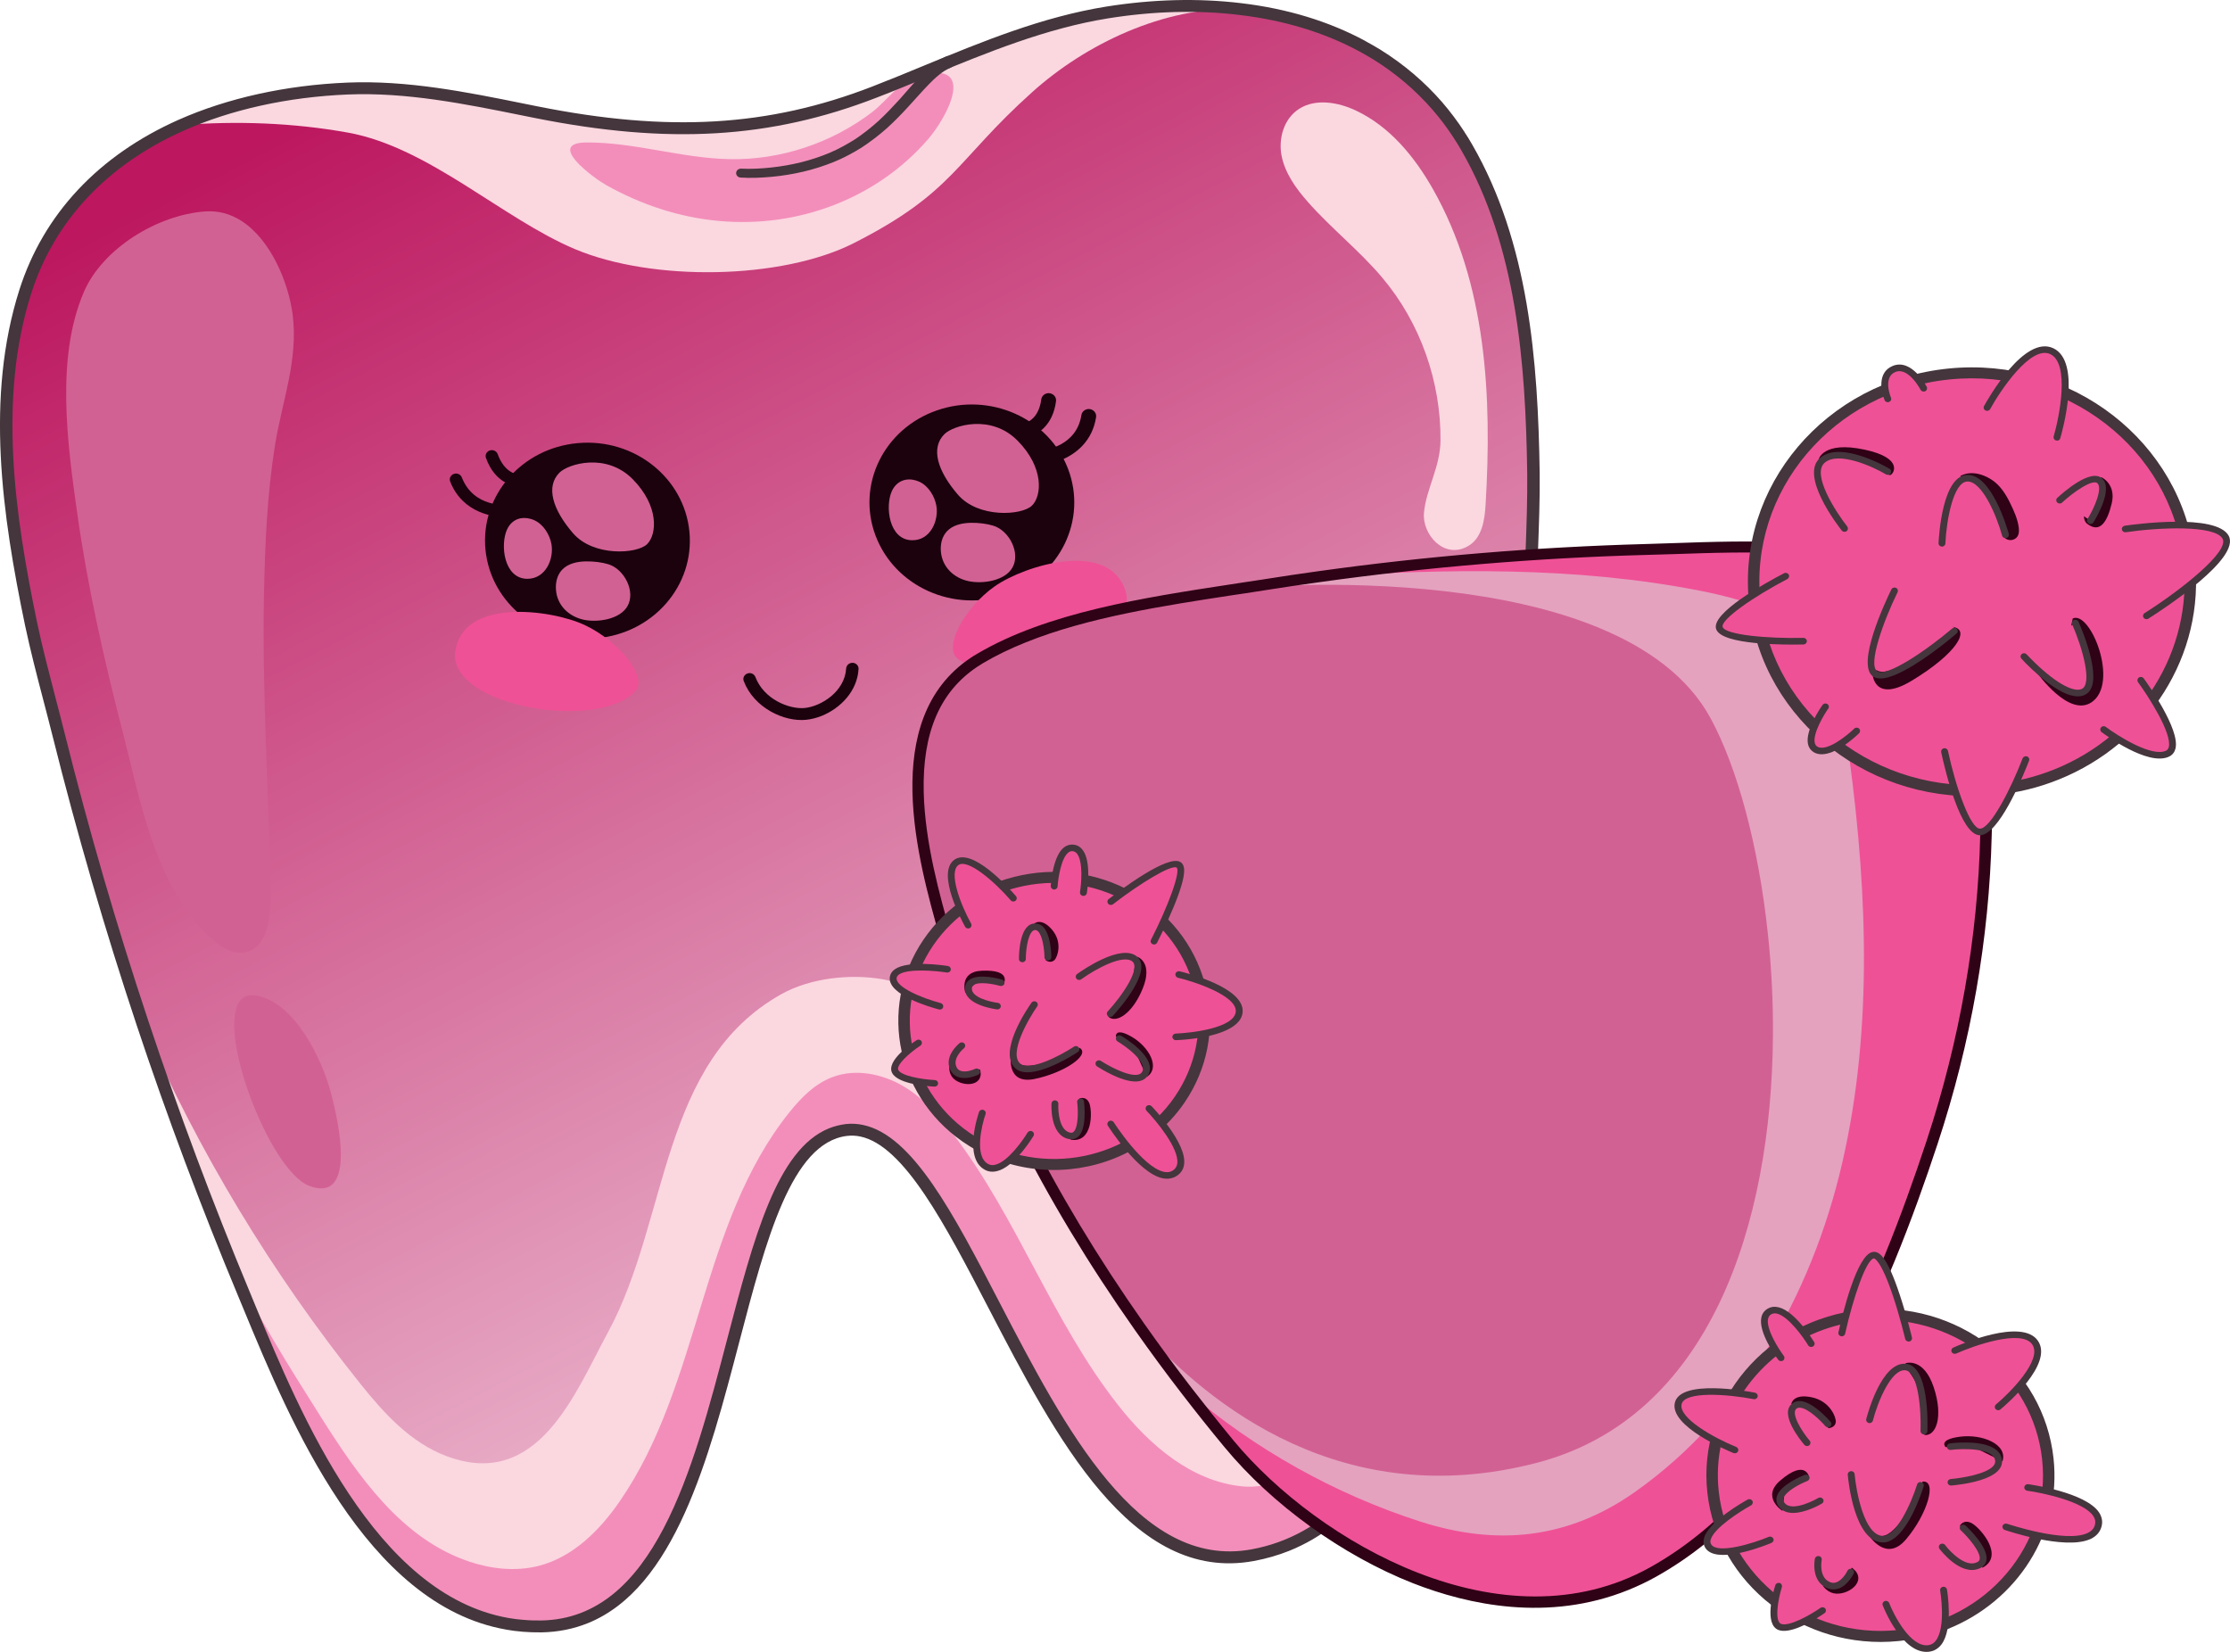 <svg width="27" height="20" viewBox="0 0 27 20" fill="none" xmlns="http://www.w3.org/2000/svg">
<path d="M18.566 5.734C18.571 6.193 18.544 6.655 18.532 7.115C18.509 8.027 18.458 8.939 18.381 9.848C18.316 10.621 18.232 11.391 18.129 12.16C18.038 12.834 17.933 13.506 17.813 14.177C17.544 15.677 17.131 18.469 15.166 18.829C12.766 19.27 11.823 13.977 10.431 13.69C10.37 13.677 10.309 13.675 10.246 13.682C8.607 13.881 9.105 19.645 6.555 19.692C6.478 19.693 6.402 19.69 6.328 19.684C6.327 19.684 6.326 19.684 6.325 19.684C6.266 19.678 6.208 19.671 6.151 19.661C6.149 19.661 6.146 19.661 6.145 19.66C4.413 19.359 3.5 16.979 2.952 15.665C2.898 15.536 2.845 15.407 2.793 15.278C2.406 14.326 2.05 13.362 1.726 12.388C1.343 11.238 1.004 10.074 0.711 8.9C0.599 8.452 0.472 8.006 0.376 7.556C0.108 6.266 -0.104 4.826 0.306 3.532C0.615 2.559 1.319 1.904 2.194 1.516C2.807 1.243 3.504 1.101 4.209 1.072C4.983 1.04 5.741 1.208 6.494 1.358C7.937 1.647 9.192 1.655 10.586 1.115C11.511 0.757 12.411 0.31 13.405 0.151C13.943 0.065 14.49 0.046 15.015 0.109C15.542 0.172 16.047 0.317 16.495 0.56C16.495 0.56 16.496 0.56 16.496 0.56C16.555 0.592 16.613 0.625 16.669 0.66C16.67 0.661 16.672 0.662 16.673 0.662C16.942 0.83 17.188 1.035 17.402 1.282C17.497 1.392 17.586 1.509 17.667 1.636C17.668 1.637 17.668 1.637 17.669 1.638C17.7 1.685 17.73 1.734 17.758 1.784C18.442 2.969 18.548 4.42 18.566 5.734Z" fill="url(#paint0_linear_3114_333)"/>
<path d="M15.015 0.109C14.088 0.077 13.141 0.537 12.498 1.115C11.565 1.952 11.55 2.328 10.339 2.943C9.463 3.388 7.9 3.412 6.961 3.016C6.085 2.647 5.192 1.783 4.215 1.606C3.558 1.487 2.861 1.461 2.194 1.515C2.807 1.243 3.504 1.101 4.209 1.072C4.983 1.04 5.741 1.208 6.494 1.358C7.937 1.647 9.192 1.655 10.586 1.115C11.511 0.757 12.411 0.31 13.405 0.151C13.943 0.065 14.49 0.046 15.015 0.109Z" fill="#FBD7E0"/>
<path d="M6.145 19.66C6.145 19.66 6.147 19.66 6.151 19.661C6.149 19.661 6.146 19.661 6.145 19.66L6.145 19.66Z" fill="#FBD7E0"/>
<path d="M8.834 1.927C8.252 1.916 7.685 1.722 7.102 1.725C6.599 1.728 7.196 2.16 7.336 2.239C7.756 2.475 8.218 2.631 8.704 2.675C9.667 2.764 10.619 2.4 11.237 1.685C11.459 1.429 11.842 0.731 11.142 0.91C10.903 0.971 10.741 1.219 10.555 1.361C10.071 1.73 9.454 1.939 8.834 1.927Z" fill="#F38EBA"/>
<path d="M16.669 0.66C16.602 0.626 16.545 0.593 16.496 0.56C16.555 0.592 16.613 0.625 16.669 0.66Z" fill="#FBD7E0"/>
<path d="M8.975 2.042C9.093 2.048 9.218 2.041 9.338 2.028C9.46 2.015 9.58 1.994 9.698 1.965C9.816 1.936 9.931 1.897 10.043 1.851C10.154 1.804 10.258 1.746 10.359 1.682C10.458 1.615 10.552 1.541 10.64 1.461C10.727 1.38 10.81 1.293 10.891 1.204C10.971 1.114 11.049 1.021 11.135 0.93C11.178 0.884 11.223 0.839 11.274 0.797L11.313 0.766L11.356 0.737L11.377 0.723C11.385 0.718 11.393 0.715 11.401 0.711L11.449 0.687C11.486 0.669 11.532 0.683 11.551 0.718C11.57 0.753 11.555 0.797 11.518 0.815C11.517 0.816 11.516 0.816 11.514 0.817L11.508 0.82C11.413 0.86 11.325 0.939 11.243 1.024C11.16 1.109 11.081 1.202 10.997 1.292C10.914 1.383 10.827 1.472 10.734 1.556C10.64 1.639 10.539 1.716 10.433 1.786C10.325 1.853 10.212 1.914 10.093 1.962C9.975 2.009 9.853 2.049 9.728 2.078C9.604 2.107 9.478 2.128 9.351 2.14C9.223 2.152 9.098 2.158 8.966 2.15C8.935 2.148 8.911 2.123 8.913 2.093C8.915 2.063 8.941 2.041 8.972 2.042L8.975 2.042Z" fill="#44363C"/>
<path d="M18.109 10.693C18.101 11.871 18.022 13.005 17.813 14.177C17.544 15.677 17.131 18.469 15.166 18.829C12.766 19.27 11.823 13.977 10.431 13.69C10.37 13.677 10.309 13.675 10.246 13.682C8.607 13.881 9.105 19.645 6.555 19.692C6.478 19.693 6.402 19.69 6.328 19.684C6.327 19.684 6.326 19.684 6.325 19.684C6.266 19.678 6.208 19.671 6.151 19.661C6.149 19.661 6.146 19.661 6.145 19.66C4.413 19.359 3.5 16.979 2.952 15.665C2.503 14.587 2.094 13.494 1.726 12.388C2.404 13.944 3.292 15.416 4.364 16.755C4.644 17.105 4.969 17.467 5.409 17.631C6.521 18.046 6.967 16.856 7.363 16.127C8.102 14.766 7.986 12.858 9.465 12.034C9.815 11.84 10.298 11.788 10.691 11.857C11.433 11.989 11.777 12.835 12.136 13.378C12.753 14.313 13.231 15.589 14.276 16.181C14.491 16.303 14.756 16.366 14.995 16.295C15.624 16.108 15.907 15.189 16.079 14.654C16.302 13.961 16.444 13.245 16.562 12.53C16.77 11.277 16.878 10.015 16.989 8.752C17 8.628 17.008 8.504 17.025 8.381C17.096 7.881 17.712 6.546 17.979 7.747C18.156 8.546 18.103 9.418 18.109 10.231C18.11 10.386 18.11 10.54 18.109 10.693Z" fill="#FBD7E0"/>
<path d="M18.381 9.848C18.316 10.621 18.232 11.391 18.129 12.16C18.038 12.834 17.933 13.506 17.813 14.177C17.544 15.677 17.131 18.469 15.166 18.829C12.766 19.27 11.823 13.977 10.431 13.69C10.37 13.677 10.309 13.675 10.246 13.682C8.607 13.881 9.105 19.645 6.555 19.692C6.478 19.693 6.402 19.69 6.328 19.684C6.327 19.684 6.326 19.684 6.325 19.684C6.266 19.678 6.208 19.671 6.151 19.661C6.149 19.661 6.146 19.661 6.145 19.66C4.413 19.359 3.5 16.979 2.952 15.665C2.898 15.536 2.845 15.407 2.793 15.278C3.111 15.923 3.496 16.542 3.883 17.153C4.337 17.87 4.86 18.634 5.687 18.909C5.952 18.997 6.243 19.028 6.514 18.961C6.939 18.855 7.264 18.525 7.505 18.175C8.489 16.746 8.472 14.819 9.561 13.463C9.705 13.284 9.874 13.113 10.096 13.035C10.367 12.939 10.679 13.002 10.927 13.145C11.175 13.289 11.367 13.505 11.538 13.728C12.324 14.755 12.743 16.009 13.547 17.024C13.92 17.497 14.424 17.934 15.039 17.996C15.647 18.057 16.087 17.479 16.401 16.977C17.73 14.856 17.804 12.261 18.381 9.848Z" fill="#F38EBA"/>
<path d="M16.732 3.357C16.457 3.032 16.116 2.764 15.835 2.445C15.69 2.281 15.559 2.097 15.517 1.887C15.476 1.677 15.544 1.435 15.731 1.317C15.93 1.19 16.201 1.237 16.416 1.338C16.83 1.533 17.128 1.9 17.348 2.287C18 3.436 18.065 4.804 17.987 6.109C17.976 6.297 17.944 6.514 17.776 6.611C17.486 6.78 17.216 6.469 17.241 6.208C17.268 5.917 17.438 5.656 17.441 5.335C17.447 4.625 17.2 3.91 16.732 3.357Z" fill="#FBD7E0"/>
<path d="M15.611 18.776C15.476 18.83 15.332 18.872 15.18 18.9C13.702 19.172 12.782 17.401 11.97 15.84C11.444 14.827 10.947 13.87 10.415 13.76C10.363 13.749 10.309 13.747 10.255 13.753C9.583 13.835 9.276 15.007 8.951 16.247C8.582 17.657 8.171 19.228 7.116 19.653C6.947 19.721 6.762 19.76 6.557 19.764C6.478 19.765 6.4 19.762 6.322 19.756C6.321 19.756 6.319 19.756 6.318 19.755C6.253 19.75 6.194 19.742 6.137 19.732C6.137 19.732 6.133 19.732 6.127 19.73C4.432 19.432 3.508 17.201 2.956 15.867C2.931 15.807 2.906 15.748 2.883 15.691C2.435 14.617 2.021 13.513 1.654 12.41C1.273 11.265 0.931 10.09 0.638 8.917C0.601 8.768 0.561 8.617 0.523 8.471C0.446 8.177 0.367 7.872 0.303 7.57C0.024 6.229 -0.178 4.809 0.234 3.511C0.526 2.593 1.193 1.881 2.163 1.45C2.756 1.187 3.462 1.031 4.205 1C4.932 0.97 5.648 1.114 6.34 1.254L6.509 1.288C8.094 1.605 9.305 1.534 10.558 1.049C10.772 0.966 10.988 0.877 11.198 0.79C11.897 0.502 12.621 0.204 13.393 0.08C13.957 -0.01 14.507 -0.024 15.025 0.038C15.585 0.104 16.092 0.259 16.531 0.496C16.532 0.497 16.533 0.497 16.533 0.498C16.598 0.533 16.655 0.566 16.709 0.599C16.709 0.599 16.71 0.6 16.711 0.6C16.712 0.601 16.713 0.601 16.714 0.602C16.996 0.778 17.247 0.991 17.46 1.236C17.559 1.351 17.65 1.472 17.731 1.597C17.732 1.599 17.733 1.601 17.734 1.603C17.763 1.646 17.793 1.694 17.824 1.749C18.51 2.938 18.622 4.367 18.642 5.733C18.645 6.042 18.633 6.355 18.622 6.659C18.617 6.809 18.611 6.965 18.607 7.117C18.564 8.799 18.428 10.499 18.203 12.169C18.112 12.848 18.005 13.528 17.887 14.189C17.876 14.249 17.865 14.312 17.854 14.377C17.6 15.813 17.188 18.14 15.611 18.776ZM10.038 13.661C10.101 13.636 10.167 13.619 10.237 13.61C10.307 13.602 10.378 13.605 10.447 13.62C11.049 13.744 11.539 14.685 12.105 15.776C12.893 17.291 13.786 19.009 15.152 18.759C16.986 18.422 17.436 15.875 17.705 14.353C17.717 14.288 17.728 14.225 17.739 14.165C17.857 13.506 17.963 12.828 18.054 12.15C18.278 10.485 18.414 8.791 18.457 7.114C18.461 6.96 18.466 6.804 18.472 6.653C18.483 6.352 18.494 6.04 18.491 5.735C18.472 4.387 18.362 2.98 17.693 1.819C17.662 1.765 17.633 1.719 17.605 1.676C17.604 1.675 17.603 1.673 17.602 1.671C17.526 1.553 17.439 1.437 17.344 1.328C17.141 1.094 16.902 0.891 16.633 0.723C16.633 0.723 16.632 0.723 16.632 0.723C16.631 0.722 16.629 0.721 16.628 0.72C16.577 0.689 16.522 0.657 16.46 0.623C16.459 0.623 16.459 0.623 16.458 0.622C16.036 0.394 15.547 0.245 15.006 0.181C14.502 0.12 13.968 0.134 13.418 0.222C12.664 0.343 11.948 0.638 11.257 0.922C11.047 1.009 10.83 1.099 10.614 1.182C9.332 1.679 8.095 1.752 6.478 1.429L6.309 1.395C5.626 1.257 4.919 1.115 4.212 1.144C3.488 1.174 2.801 1.325 2.226 1.581C1.296 1.994 0.657 2.676 0.378 3.553C-0.024 4.821 0.175 6.219 0.45 7.542C0.513 7.84 0.593 8.144 0.669 8.437C0.707 8.583 0.747 8.734 0.784 8.883C1.076 10.053 1.417 11.225 1.798 12.367C2.164 13.466 2.576 14.567 3.022 15.638C3.046 15.695 3.07 15.754 3.095 15.815C3.637 17.121 4.543 19.308 6.158 19.59C6.159 19.59 6.161 19.59 6.162 19.59C6.163 19.59 6.164 19.591 6.164 19.591C6.216 19.6 6.27 19.607 6.331 19.612C6.333 19.612 6.334 19.612 6.335 19.612C6.407 19.619 6.481 19.621 6.554 19.62C7.92 19.595 8.39 17.798 8.805 16.212C9.126 14.988 9.406 13.916 10.038 13.661Z" fill="#44363C"/>
<path d="M12.932 5.678C12.698 5.063 11.986 4.745 11.343 4.969C10.7 5.192 10.368 5.873 10.602 6.488C10.836 7.104 11.548 7.422 12.191 7.198C12.834 6.975 13.166 6.294 12.932 5.678Z" fill="#1B020D"/>
<path d="M11.435 5.256C11.54 5.151 11.998 5.009 12.32 5.335C12.642 5.66 12.616 6.004 12.494 6.122C12.373 6.241 11.845 6.277 11.597 5.988C11.349 5.7 11.266 5.423 11.435 5.256Z" fill="#D26193"/>
<path d="M11.752 6.33C11.847 6.328 11.949 6.341 12.027 6.365C12.22 6.424 12.36 6.697 12.257 6.874C12.164 7.034 11.895 7.073 11.725 7.036C11.542 6.996 11.408 6.861 11.392 6.679C11.384 6.593 11.403 6.501 11.463 6.435C11.535 6.356 11.647 6.333 11.752 6.33Z" fill="#D26193"/>
<path d="M10.964 5.809C11.016 5.799 11.073 5.807 11.13 5.832C11.242 5.883 11.317 6.01 11.337 6.123C11.368 6.303 11.266 6.543 11.045 6.541C10.761 6.54 10.714 6.129 10.799 5.944C10.835 5.867 10.895 5.822 10.964 5.809Z" fill="#D26193"/>
<path d="M12.511 5.268C12.504 5.271 12.499 5.273 12.498 5.273C12.451 5.288 12.4 5.263 12.384 5.217C12.369 5.173 12.394 5.124 12.441 5.109C12.449 5.106 12.579 5.056 12.607 4.836C12.613 4.789 12.658 4.755 12.707 4.761C12.757 4.767 12.792 4.81 12.786 4.857C12.748 5.153 12.562 5.248 12.511 5.268Z" fill="#1B020D"/>
<path d="M12.847 5.57C12.774 5.6 12.703 5.616 12.649 5.621C12.599 5.625 12.555 5.59 12.55 5.543C12.545 5.496 12.582 5.453 12.631 5.449C12.649 5.447 13.034 5.404 13.093 5.026C13.1 4.979 13.146 4.946 13.195 4.953C13.244 4.96 13.278 5.004 13.271 5.051C13.226 5.342 13.026 5.498 12.847 5.57Z" fill="#1B020D"/>
<path d="M8.347 6.436C8.283 5.784 7.679 5.304 6.997 5.365C6.315 5.425 5.814 6.003 5.878 6.656C5.942 7.308 6.546 7.788 7.228 7.727C7.91 7.666 8.411 7.089 8.347 6.436Z" fill="#1B020D"/>
<path d="M6.774 5.722C6.88 5.617 7.337 5.476 7.66 5.801C7.982 6.127 7.955 6.471 7.834 6.589C7.713 6.707 7.185 6.743 6.937 6.455C6.689 6.167 6.606 5.89 6.774 5.722Z" fill="#D26193"/>
<path d="M7.092 6.797C7.187 6.795 7.289 6.808 7.367 6.832C7.559 6.891 7.7 7.164 7.596 7.341C7.504 7.5 7.234 7.54 7.065 7.503C6.882 7.462 6.747 7.327 6.732 7.146C6.724 7.06 6.743 6.967 6.802 6.902C6.874 6.823 6.987 6.799 7.092 6.797Z" fill="#D26193"/>
<path d="M6.304 6.275C6.356 6.266 6.413 6.273 6.47 6.299C6.582 6.35 6.657 6.476 6.677 6.59C6.708 6.77 6.605 7.009 6.384 7.008C6.1 7.006 6.054 6.596 6.139 6.411C6.174 6.334 6.234 6.288 6.304 6.275Z" fill="#D26193"/>
<path d="M6.279 5.88C6.268 5.885 6.256 5.887 6.243 5.885C6.233 5.884 5.995 5.857 5.884 5.545C5.87 5.508 5.891 5.467 5.93 5.454C5.97 5.441 6.012 5.461 6.026 5.499C6.105 5.719 6.253 5.742 6.26 5.742C6.3 5.748 6.33 5.783 6.325 5.822C6.321 5.849 6.303 5.871 6.279 5.88Z" fill="#1B020D"/>
<path d="M6.189 6.25C6.182 6.252 6.175 6.254 6.168 6.255C5.985 6.275 5.6 6.212 5.451 5.831C5.436 5.794 5.455 5.752 5.495 5.738C5.534 5.724 5.577 5.743 5.592 5.781C5.736 6.15 6.134 6.114 6.151 6.112C6.192 6.108 6.23 6.136 6.234 6.176C6.238 6.208 6.219 6.238 6.189 6.25Z" fill="#1B020D"/>
<path d="M11.595 7.975C11.416 7.839 11.678 7.355 12.045 7.098C12.411 6.842 13.427 6.532 13.627 7.153C13.827 7.775 12.131 8.381 11.595 7.975Z" fill="#EF5196"/>
<path d="M7.693 8.367C7.847 8.201 7.494 7.762 7.08 7.568C6.667 7.375 5.595 7.238 5.512 7.892C5.428 8.546 7.234 8.863 7.693 8.367Z" fill="#EF5196"/>
<path d="M9.95 8.667C9.887 8.692 9.822 8.709 9.759 8.715C9.493 8.742 9.128 8.57 9.005 8.246C8.99 8.209 9.011 8.168 9.05 8.154C9.089 8.14 9.132 8.16 9.146 8.197C9.25 8.47 9.56 8.59 9.743 8.572C9.943 8.552 10.228 8.374 10.245 8.093C10.248 8.053 10.283 8.023 10.325 8.025C10.366 8.027 10.398 8.061 10.395 8.101C10.379 8.369 10.176 8.575 9.95 8.667Z" fill="#1B020D"/>
<path d="M2.919 2.672C2.792 2.592 2.648 2.548 2.485 2.56C1.903 2.601 1.24 3.012 1.016 3.534C0.673 4.332 0.816 5.365 0.932 6.193C1.058 7.091 1.257 7.978 1.485 8.857C1.679 9.607 1.82 10.431 2.298 11.073C2.422 11.24 2.688 11.555 2.932 11.535C3.291 11.505 3.282 10.965 3.276 10.716C3.25 9.559 3.173 8.369 3.196 7.198C3.208 6.597 3.234 5.988 3.329 5.393C3.415 4.858 3.614 4.359 3.543 3.807C3.495 3.433 3.283 2.902 2.919 2.672Z" fill="#D26193"/>
<path d="M2.921 12.1C2.964 12.057 3.025 12.039 3.106 12.053C3.572 12.137 3.899 12.83 4.001 13.21C4.174 13.852 4.234 14.543 3.744 14.358C3.262 14.176 2.597 12.425 2.921 12.1Z" fill="#D26193"/>
<path d="M24.045 10.106C24.016 11.359 23.795 12.613 23.393 13.831C22.841 15.499 21.863 18.003 20.013 19.034C18.16 20.066 15.9 18.713 14.882 17.483C14.709 17.274 14.538 17.06 14.372 16.843C14.175 16.588 13.983 16.329 13.797 16.065C12.764 14.596 11.913 12.993 11.454 11.364C11.193 10.439 10.699 8.75 11.792 8.019C11.816 8.003 11.84 7.988 11.865 7.973C12.746 7.452 14.01 7.28 15.069 7.117C15.145 7.105 15.22 7.094 15.294 7.082C15.517 7.047 15.739 7.014 15.963 6.983C17.275 6.8 18.593 6.689 19.922 6.653C20.889 6.627 22.137 6.535 23.023 6.894C24.276 7.403 24.067 9.146 24.045 10.106Z" fill="#D26193"/>
<path d="M24.045 10.106C24.016 11.359 23.795 12.613 23.393 13.831C22.841 15.499 21.863 18.003 20.013 19.034C18.16 20.066 15.9 18.713 14.882 17.483C14.505 17.028 14.141 16.554 13.797 16.065C14.655 17.038 16.28 18.311 18.596 17.714C20.717 17.168 21.448 14.803 21.466 12.552C21.47 12.129 21.448 11.71 21.405 11.307C21.292 10.238 21.033 9.288 20.711 8.696C19.625 6.697 15.069 7.117 15.069 7.117C15.145 7.105 15.22 7.094 15.294 7.082C16.828 6.839 18.367 6.696 19.922 6.653C20.889 6.627 22.137 6.535 23.023 6.894C24.276 7.403 24.067 9.146 24.045 10.106Z" fill="#E4A2BF"/>
<path d="M24.045 10.106C24.016 11.359 23.795 12.613 23.393 13.831C22.841 15.499 21.863 18.003 20.013 19.034C18.16 20.066 15.9 18.713 14.882 17.483C14.709 17.274 14.538 17.06 14.372 16.843C15.188 17.543 16.153 18.086 17.192 18.421C18.131 18.724 18.991 18.63 19.791 18.067C21.171 17.096 22 15.532 22.339 13.926C22.692 12.274 22.59 10.528 22.348 8.868C22.306 8.582 22.256 8.292 22.126 8.032C21.848 7.473 21.172 7.268 20.582 7.152C19.067 6.855 17.51 6.887 15.963 6.983C17.275 6.8 18.593 6.689 19.922 6.653C20.889 6.627 22.137 6.535 23.023 6.894C24.276 7.403 24.067 9.146 24.045 10.106Z" fill="#EF5196"/>
<path d="M19.712 19.252C18.747 19.641 17.779 19.432 17.108 19.169C16.254 18.833 15.402 18.218 14.828 17.524C14.652 17.312 14.48 17.096 14.316 16.883C14.117 16.626 13.924 16.363 13.74 16.102C12.608 14.493 11.816 12.905 11.387 11.381L11.377 11.344C11.117 10.424 10.634 8.713 11.752 7.965C11.775 7.949 11.801 7.933 11.829 7.917C12.677 7.415 13.855 7.235 14.895 7.076L15.058 7.051C15.134 7.04 15.209 7.028 15.283 7.017C15.529 6.978 15.748 6.945 15.953 6.917C17.263 6.734 18.598 6.623 19.919 6.587C20.029 6.584 20.142 6.58 20.258 6.576C21.192 6.544 22.25 6.509 23.05 6.833C24.223 7.31 24.164 8.809 24.125 9.802C24.121 9.91 24.117 10.013 24.115 10.108C24.085 11.364 23.865 12.623 23.459 13.851C22.878 15.608 21.892 18.064 20.048 19.092C19.936 19.154 19.824 19.207 19.712 19.252ZM12.418 7.778C12.236 7.851 12.062 7.934 11.902 8.029C11.876 8.045 11.853 8.059 11.831 8.074C11.379 8.376 11.167 8.873 11.184 9.592C11.199 10.204 11.379 10.843 11.511 11.309L11.521 11.347C11.946 12.856 12.732 14.431 13.855 16.028C14.038 16.288 14.23 16.549 14.427 16.804C14.591 17.016 14.762 17.231 14.936 17.442C15.958 18.676 18.197 19.969 19.978 18.977C21.781 17.973 22.753 15.547 23.327 13.811C23.728 12.595 23.947 11.348 23.976 10.105C23.978 10.009 23.982 9.906 23.986 9.796C24.024 8.841 24.081 7.396 22.996 6.956C22.225 6.642 21.182 6.678 20.263 6.709C20.147 6.713 20.033 6.716 19.924 6.719C18.607 6.755 17.278 6.866 15.973 7.049C15.769 7.077 15.551 7.109 15.305 7.148C15.231 7.159 15.156 7.171 15.08 7.183L14.917 7.207C14.09 7.334 13.174 7.473 12.418 7.778Z" fill="#2F0216"/>
<path d="M26.324 7.999C26.874 6.705 26.224 5.229 24.871 4.702C23.519 4.175 21.977 4.796 21.426 6.09C20.876 7.383 21.527 8.86 22.879 9.387C24.232 9.914 25.774 9.293 26.324 7.999Z" fill="#EF5196"/>
<path d="M24.929 9.437C24.69 9.534 24.432 9.598 24.16 9.626C22.672 9.774 21.335 8.738 21.178 7.314C21.021 5.89 22.104 4.611 23.592 4.462C25.08 4.313 26.418 5.35 26.574 6.774C26.703 7.937 26.002 9.005 24.929 9.437ZM21.316 7.3C21.465 8.651 22.734 9.635 24.146 9.493C24.403 9.468 24.648 9.406 24.875 9.315C25.893 8.905 26.558 7.892 26.436 6.787C26.288 5.437 25.018 4.453 23.606 4.594C22.195 4.735 21.167 5.949 21.316 7.3Z" fill="#44363C"/>
<path d="M23.735 5.764C23.735 5.764 23.882 5.662 24.111 5.806C24.216 5.873 24.286 5.984 24.338 6.091C24.384 6.186 24.431 6.288 24.443 6.393C24.447 6.436 24.445 6.484 24.41 6.514C24.375 6.544 24.326 6.547 24.287 6.524C24.221 6.484 23.735 5.764 23.735 5.764Z" fill="#2F0216"/>
<path d="M22.671 8.152C22.671 8.152 22.681 8.522 23.146 8.242C23.69 7.914 23.881 7.605 23.621 7.588C23.4 7.574 22.671 8.152 22.671 8.152Z" fill="#2F0216"/>
<path d="M22.02 5.56C22.02 5.56 22.074 5.338 22.571 5.443C23.067 5.548 22.921 5.748 22.885 5.752C22.85 5.755 22.409 5.528 22.409 5.528L22.02 5.56Z" fill="#2F0216"/>
<path d="M24.665 8.146C24.665 8.146 25.045 8.687 25.322 8.504C25.666 8.276 25.311 7.388 25.096 7.488C25.018 7.884 24.991 7.946 24.991 7.946L24.665 8.146Z" fill="#2F0216"/>
<path d="M25.443 5.778C25.443 5.778 25.624 5.859 25.568 6.095C25.511 6.331 25.421 6.457 25.271 6.342C25.122 6.226 25.443 5.778 25.443 5.778Z" fill="#2F0216"/>
<path d="M22.332 6.399C22.332 6.399 21.835 5.768 22.066 5.572C22.296 5.377 22.856 5.709 22.856 5.709L22.332 6.399Z" fill="#EF5196"/>
<path d="M24.059 4.935C24.059 4.935 24.518 4.1 24.842 4.252C25.166 4.403 24.905 5.295 24.905 5.295L24.059 4.935Z" fill="#EF5196"/>
<path d="M21.62 6.976C21.62 6.976 20.748 7.43 20.819 7.607C20.89 7.784 21.835 7.763 21.835 7.763L21.62 6.976Z" fill="#EF5196"/>
<path d="M23.513 6.579C23.513 6.579 23.548 5.798 23.819 5.79C24.09 5.782 24.282 6.475 24.282 6.475L23.513 6.579Z" fill="#EF5196"/>
<path d="M22.988 7.116C22.988 7.116 22.53 7.978 22.721 8.114C22.912 8.25 23.696 7.626 23.696 7.626L22.988 7.116Z" fill="#EF5196"/>
<path d="M23.544 9.099C23.544 9.099 23.754 10.07 23.972 10.073C24.19 10.075 24.528 9.196 24.528 9.196L23.544 9.099Z" fill="#EF5196"/>
<path d="M22.102 8.557C22.102 8.557 21.814 8.966 21.979 9.072C22.144 9.178 22.48 8.85 22.48 8.85L22.102 8.557Z" fill="#EF5196"/>
<path d="M24.506 7.949C24.506 7.949 24.527 7.972 24.562 8.007C24.696 8.142 25.035 8.456 25.219 8.38C25.452 8.283 25.127 7.543 25.127 7.543L24.506 7.949Z" fill="#EF5196"/>
<path d="M25.471 8.832C25.471 8.832 26.019 9.243 26.249 9.122C26.479 9.001 25.921 8.236 25.921 8.236L25.471 8.832Z" fill="#EF5196"/>
<path d="M25.732 6.405C25.732 6.405 26.803 6.248 26.946 6.503C27.09 6.759 25.988 7.457 25.988 7.457L25.732 6.405Z" fill="#EF5196"/>
<path d="M24.938 6.057C24.938 6.057 25.31 5.712 25.424 5.823C25.539 5.934 25.311 6.304 25.311 6.304L24.938 6.057Z" fill="#EF5196"/>
<path d="M22.857 4.83C22.857 4.83 22.736 4.548 22.932 4.467C23.128 4.386 23.291 4.701 23.291 4.701L22.857 4.83Z" fill="#EF5196"/>
<path d="M22.349 6.436C22.331 6.443 22.311 6.438 22.299 6.423C22.246 6.356 21.786 5.756 22.038 5.543C22.289 5.33 22.854 5.661 22.878 5.676C22.898 5.687 22.904 5.712 22.892 5.73C22.88 5.749 22.854 5.755 22.834 5.743C22.686 5.655 22.263 5.458 22.093 5.602C21.928 5.742 22.234 6.208 22.366 6.375C22.379 6.393 22.376 6.418 22.357 6.431C22.355 6.433 22.352 6.435 22.349 6.436Z" fill="#44363C"/>
<path d="M24.922 5.332C24.913 5.335 24.904 5.336 24.894 5.333C24.872 5.327 24.859 5.305 24.865 5.284C24.935 5.045 25.063 4.399 24.823 4.287C24.587 4.177 24.218 4.731 24.096 4.953C24.085 4.973 24.06 4.98 24.04 4.97C24.019 4.96 24.011 4.936 24.022 4.916C24.071 4.827 24.51 4.052 24.86 4.216C25.205 4.377 24.973 5.211 24.945 5.306C24.942 5.318 24.933 5.327 24.922 5.332Z" fill="#44363C"/>
<path d="M21.851 7.8C21.846 7.801 21.841 7.803 21.836 7.803C21.607 7.808 20.855 7.81 20.78 7.621C20.702 7.427 21.388 7.051 21.6 6.941C21.62 6.93 21.646 6.937 21.657 6.957C21.668 6.976 21.66 7 21.64 7.011C21.235 7.222 20.823 7.507 20.858 7.593C20.895 7.686 21.393 7.733 21.834 7.723C21.857 7.722 21.876 7.74 21.877 7.762C21.877 7.779 21.866 7.793 21.851 7.8Z" fill="#44363C"/>
<path d="M24.298 6.512C24.296 6.513 24.294 6.514 24.292 6.514C24.27 6.52 24.247 6.507 24.241 6.486C24.17 6.229 23.994 5.825 23.82 5.83C23.652 5.834 23.567 6.293 23.554 6.58C23.553 6.602 23.534 6.619 23.511 6.618C23.488 6.617 23.47 6.599 23.471 6.577C23.475 6.493 23.517 5.759 23.818 5.75C24.113 5.742 24.301 6.391 24.322 6.465C24.327 6.485 24.317 6.505 24.298 6.512Z" fill="#44363C"/>
<path d="M22.941 8.173C22.833 8.217 22.739 8.231 22.68 8.192C22.467 8.05 22.826 7.288 22.9 7.136C22.91 7.116 22.934 7.108 22.955 7.117C22.976 7.126 22.985 7.15 22.975 7.17C22.803 7.521 22.613 8.05 22.728 8.126C22.844 8.204 23.328 7.871 23.635 7.611C23.652 7.596 23.678 7.598 23.693 7.614C23.709 7.631 23.707 7.656 23.69 7.67C23.595 7.751 23.221 8.06 22.941 8.173Z" fill="#44363C"/>
<path d="M24.022 10.102C24.005 10.109 23.988 10.113 23.971 10.113C23.738 10.11 23.554 9.342 23.503 9.107C23.499 9.085 23.513 9.064 23.536 9.06C23.558 9.055 23.58 9.069 23.585 9.091C23.682 9.543 23.858 10.032 23.972 10.033C24.102 10.034 24.353 9.537 24.489 9.182C24.497 9.162 24.521 9.151 24.543 9.159C24.564 9.166 24.575 9.189 24.567 9.21C24.513 9.35 24.248 10.011 24.022 10.102Z" fill="#44363C"/>
<path d="M22.185 9.104C22.104 9.136 22.021 9.147 21.956 9.105C21.921 9.082 21.899 9.05 21.89 9.007C21.856 8.84 22.045 8.565 22.067 8.535C22.08 8.516 22.106 8.512 22.125 8.524C22.144 8.536 22.149 8.561 22.136 8.579C22.082 8.655 21.949 8.878 21.972 8.992C21.977 9.013 21.986 9.028 22.002 9.039C22.114 9.11 22.369 8.901 22.45 8.822C22.466 8.806 22.492 8.806 22.509 8.821C22.525 8.837 22.525 8.862 22.509 8.878C22.485 8.901 22.337 9.042 22.185 9.104Z" fill="#44363C"/>
<path d="M25.234 8.417C25.034 8.498 24.709 8.212 24.532 8.035C24.496 7.998 24.475 7.975 24.475 7.975C24.459 7.958 24.461 7.933 24.479 7.919C24.496 7.904 24.522 7.906 24.537 7.922C24.538 7.923 24.558 7.945 24.593 7.98C24.859 8.248 25.092 8.387 25.202 8.343C25.337 8.287 25.217 7.851 25.089 7.559C25.08 7.539 25.09 7.515 25.111 7.507C25.132 7.498 25.157 7.508 25.166 7.528C25.223 7.657 25.493 8.309 25.236 8.416C25.235 8.416 25.235 8.417 25.234 8.417Z" fill="#44363C"/>
<path d="M26.25 9.166C25.996 9.268 25.502 8.906 25.445 8.864C25.427 8.85 25.424 8.825 25.438 8.808C25.452 8.79 25.478 8.787 25.496 8.801C25.643 8.911 26.061 9.175 26.229 9.087C26.238 9.082 26.252 9.072 26.259 9.045C26.3 8.875 26.004 8.42 25.886 8.259C25.873 8.241 25.878 8.216 25.897 8.203C25.916 8.19 25.942 8.195 25.955 8.213C26 8.275 26.397 8.829 26.34 9.063C26.33 9.105 26.305 9.138 26.269 9.157C26.262 9.16 26.256 9.163 26.25 9.166Z" fill="#44363C"/>
<path d="M26.005 7.494C25.987 7.501 25.965 7.495 25.954 7.479C25.941 7.461 25.946 7.436 25.965 7.424C26.41 7.142 26.996 6.676 26.91 6.522C26.816 6.355 26.141 6.385 25.738 6.444C25.715 6.447 25.694 6.432 25.691 6.411C25.687 6.389 25.703 6.369 25.726 6.365C25.838 6.349 26.83 6.213 26.983 6.485C27.137 6.758 26.201 7.37 26.012 7.49C26.009 7.492 26.007 7.493 26.005 7.494Z" fill="#44363C"/>
<path d="M25.327 6.341C25.316 6.346 25.302 6.345 25.29 6.339C25.27 6.327 25.263 6.303 25.275 6.284C25.363 6.141 25.458 5.912 25.395 5.851C25.339 5.797 25.11 5.952 24.967 6.085C24.951 6.101 24.924 6.1 24.908 6.084C24.892 6.069 24.892 6.043 24.909 6.028C24.976 5.966 25.317 5.662 25.454 5.795C25.585 5.921 25.388 6.258 25.347 6.324C25.342 6.332 25.335 6.338 25.327 6.341Z" fill="#44363C"/>
<path d="M23.307 4.738C23.287 4.746 23.263 4.737 23.253 4.719C23.252 4.716 23.106 4.439 22.948 4.504C22.792 4.568 22.894 4.813 22.895 4.815C22.904 4.835 22.894 4.858 22.872 4.867C22.851 4.875 22.827 4.866 22.818 4.845C22.771 4.735 22.731 4.507 22.915 4.431C22.916 4.43 22.917 4.43 22.917 4.43C23.146 4.338 23.32 4.669 23.328 4.683C23.338 4.703 23.33 4.727 23.309 4.737C23.308 4.737 23.307 4.737 23.307 4.738Z" fill="#44363C"/>
<path d="M24.806 17.77C24.752 16.695 23.796 15.864 22.672 15.915C21.548 15.966 20.681 16.88 20.735 17.956C20.79 19.031 21.745 19.861 22.869 19.81C23.993 19.759 24.86 18.846 24.806 17.77Z" fill="#EF5196"/>
<path d="M23.586 19.722C23.4 19.797 23.199 19.847 22.988 19.869C21.833 19.984 20.794 19.179 20.672 18.073C20.55 16.968 21.392 15.974 22.547 15.858C23.107 15.802 23.656 15.958 24.093 16.297C24.531 16.636 24.804 17.118 24.863 17.654C24.963 18.558 24.419 19.387 23.586 19.722ZM22.004 16.127C21.225 16.441 20.717 17.215 20.81 18.059C20.924 19.092 21.895 19.845 22.974 19.736C24.053 19.628 24.839 18.7 24.725 17.668C24.67 17.167 24.415 16.717 24.006 16.401C23.597 16.084 23.084 15.938 22.561 15.991C22.365 16.01 22.177 16.057 22.004 16.127Z" fill="#44363C"/>
<path d="M21.581 18.293C21.581 18.293 21.32 18.126 21.555 17.925C21.87 17.656 21.906 17.89 21.906 17.89L21.609 18.047L21.581 18.293Z" fill="#2F0216"/>
<path d="M23.729 18.473C23.729 18.473 23.774 18.386 23.878 18.445C23.981 18.505 24.274 18.841 24.001 18.982L23.974 18.683L23.729 18.473Z" fill="#2F0216"/>
<path d="M22.069 19.199C22.07 19.199 22.091 19.226 22.094 19.228C22.115 19.25 22.141 19.269 22.17 19.281C22.319 19.346 22.597 19.181 22.466 19.021C22.463 19.018 22.423 18.979 22.422 18.98L22.32 19.151C22.32 19.151 22.069 19.199 22.069 19.199Z" fill="#2F0216"/>
<path d="M23.557 17.521C23.557 17.521 23.461 17.43 23.73 17.395C23.998 17.36 24.311 17.484 24.245 17.694L23.84 17.492L23.557 17.521Z" fill="#2F0216"/>
<path d="M23.076 16.504C23.076 16.504 23.292 16.433 23.413 16.797C23.534 17.162 23.437 17.391 23.3 17.374C23.3 17.374 23.308 17.115 23.264 16.916C23.221 16.716 23.058 16.534 23.058 16.534L23.076 16.504Z" fill="#2F0216"/>
<path d="M22.631 18.592C22.631 18.592 22.836 18.924 23.078 18.637C23.335 18.334 23.459 17.921 23.278 17.938C23.278 17.938 23.176 18.228 23.075 18.352C22.974 18.476 22.883 18.589 22.791 18.597C22.699 18.606 22.631 18.592 22.631 18.592Z" fill="#2F0216"/>
<path d="M21.689 16.998C21.689 16.998 21.704 16.871 21.933 16.917C22.162 16.964 22.232 17.166 22.227 17.215C22.22 17.29 22.138 17.291 22.138 17.291L21.963 17.064L21.689 16.998Z" fill="#2F0216"/>
<path d="M22.299 16.14C22.299 16.14 22.502 15.224 22.682 15.197C22.861 15.17 23.109 16.203 23.109 16.203L22.299 16.14Z" fill="#EF5196"/>
<path d="M23.667 16.352C23.667 16.352 24.461 15.997 24.639 16.255C24.818 16.512 24.194 17.035 24.194 17.035L23.667 16.352Z" fill="#EF5196"/>
<path d="M21.24 16.901C21.24 16.901 20.377 16.734 20.319 16.994C20.261 17.254 21.005 17.556 21.005 17.556L21.24 16.901Z" fill="#EF5196"/>
<path d="M21.564 16.44C21.564 16.44 21.227 15.99 21.425 15.878C21.625 15.766 21.93 16.269 21.93 16.269L21.564 16.44Z" fill="#EF5196"/>
<path d="M21.181 18.191C21.181 18.191 20.565 18.528 20.682 18.719C20.799 18.909 21.432 18.643 21.432 18.643L21.181 18.191Z" fill="#EF5196"/>
<path d="M24.551 18.01C24.551 18.01 25.516 18.143 25.4 18.485C25.284 18.828 24.287 18.486 24.287 18.486L24.551 18.01Z" fill="#EF5196"/>
<path d="M21.535 19.204C21.535 19.204 21.398 19.639 21.548 19.698C21.699 19.756 22.066 19.499 22.066 19.499L21.535 19.204Z" fill="#EF5196"/>
<path d="M22.834 19.422C22.834 19.422 23.058 19.997 23.353 19.958C23.647 19.92 23.532 19.251 23.532 19.251L22.834 19.422Z" fill="#EF5196"/>
<path d="M23.125 16.24C23.123 16.241 23.12 16.241 23.118 16.242C23.096 16.247 23.073 16.233 23.068 16.212C23.067 16.209 23.006 15.952 22.923 15.701C22.769 15.238 22.689 15.236 22.688 15.236C22.594 15.25 22.435 15.721 22.34 16.148C22.335 16.17 22.313 16.183 22.291 16.179C22.268 16.174 22.254 16.153 22.259 16.132C22.308 15.911 22.483 15.187 22.675 15.158C22.748 15.147 22.844 15.2 23.002 15.678C23.086 15.931 23.149 16.192 23.149 16.194C23.154 16.213 23.143 16.232 23.125 16.24Z" fill="#44363C"/>
<path d="M24.21 17.071C24.194 17.078 24.175 17.074 24.163 17.061C24.147 17.044 24.149 17.019 24.166 17.005C24.332 16.866 24.735 16.464 24.605 16.277C24.474 16.089 23.897 16.293 23.685 16.388C23.665 16.397 23.639 16.389 23.63 16.369C23.62 16.349 23.629 16.325 23.65 16.316C23.734 16.278 24.481 15.954 24.674 16.233C24.867 16.512 24.288 17.009 24.221 17.064C24.218 17.067 24.214 17.07 24.21 17.071Z" fill="#44363C"/>
<path d="M23.311 17.363C23.305 17.366 23.299 17.367 23.293 17.367C23.27 17.366 23.252 17.347 23.253 17.325C23.262 17.088 23.229 16.597 23.063 16.59C22.898 16.583 22.738 16.961 22.676 17.2C22.671 17.221 22.648 17.235 22.626 17.229C22.604 17.224 22.59 17.202 22.596 17.181C22.614 17.111 22.78 16.499 23.067 16.511C23.36 16.523 23.339 17.246 23.336 17.328C23.335 17.344 23.325 17.358 23.311 17.363Z" fill="#44363C"/>
<path d="M21.021 17.593C21.011 17.597 21 17.597 20.989 17.593C20.91 17.56 20.215 17.269 20.278 16.985C20.343 16.695 21.156 16.844 21.249 16.862C21.271 16.867 21.286 16.888 21.281 16.909C21.277 16.931 21.255 16.945 21.232 16.94C20.914 16.879 20.396 16.841 20.36 17.002C20.323 17.168 20.746 17.407 21.021 17.519C21.043 17.528 21.052 17.551 21.044 17.572C21.039 17.581 21.031 17.589 21.021 17.593Z" fill="#44363C"/>
<path d="M21.895 17.505C21.879 17.512 21.859 17.508 21.847 17.494C21.794 17.432 21.542 17.118 21.698 16.994C21.727 16.971 21.763 16.96 21.804 16.964C21.957 16.979 22.144 17.192 22.165 17.216C22.179 17.233 22.177 17.258 22.159 17.272C22.141 17.286 22.115 17.283 22.1 17.266C22.05 17.207 21.897 17.053 21.796 17.044C21.777 17.042 21.763 17.046 21.751 17.055C21.682 17.11 21.806 17.319 21.911 17.443C21.926 17.46 21.923 17.486 21.905 17.499C21.902 17.502 21.899 17.504 21.895 17.505Z" fill="#44363C"/>
<path d="M21.58 16.477C21.563 16.484 21.542 16.479 21.53 16.463C21.505 16.43 21.286 16.131 21.326 15.95C21.336 15.903 21.363 15.867 21.404 15.844C21.444 15.821 21.489 15.816 21.538 15.829C21.739 15.879 21.956 16.234 21.965 16.249C21.977 16.268 21.97 16.292 21.95 16.303C21.93 16.314 21.905 16.308 21.893 16.289C21.836 16.194 21.656 15.941 21.517 15.905C21.49 15.899 21.467 15.901 21.447 15.912C21.425 15.924 21.413 15.941 21.407 15.967C21.38 16.091 21.536 16.334 21.598 16.417C21.611 16.435 21.607 16.46 21.588 16.473C21.586 16.474 21.583 16.476 21.58 16.477Z" fill="#44363C"/>
<path d="M22.873 18.66C22.848 18.671 22.821 18.676 22.794 18.675C22.454 18.667 22.379 17.938 22.372 17.855C22.37 17.833 22.387 17.814 22.41 17.812C22.433 17.81 22.453 17.826 22.455 17.848C22.473 18.054 22.571 18.59 22.796 18.596C22.956 18.6 23.136 18.215 23.212 17.972C23.218 17.951 23.241 17.939 23.263 17.945C23.285 17.952 23.298 17.974 23.291 17.995C23.272 18.058 23.108 18.566 22.873 18.66Z" fill="#44363C"/>
<path d="M21.428 18.689C21.301 18.74 20.769 18.939 20.646 18.739C20.625 18.704 20.62 18.665 20.632 18.621C20.688 18.42 21.112 18.183 21.16 18.156C21.18 18.145 21.205 18.152 21.217 18.171C21.228 18.19 21.221 18.215 21.201 18.226C21.079 18.293 20.752 18.498 20.712 18.642C20.706 18.664 20.708 18.683 20.718 18.698C20.792 18.819 21.221 18.689 21.416 18.607C21.437 18.599 21.461 18.608 21.47 18.628C21.48 18.648 21.47 18.671 21.449 18.68C21.444 18.682 21.437 18.685 21.428 18.689Z" fill="#44363C"/>
<path d="M22.271 19.23C22.268 19.231 22.265 19.232 22.262 19.233C22.213 19.25 22.164 19.247 22.115 19.225C21.923 19.137 21.972 18.882 21.974 18.872C21.979 18.85 22.001 18.836 22.023 18.84C22.046 18.844 22.061 18.865 22.056 18.887C22.056 18.889 22.017 19.092 22.151 19.153C22.179 19.166 22.206 19.168 22.233 19.158C22.302 19.134 22.354 19.048 22.369 19.017C22.378 18.997 22.403 18.988 22.424 18.997C22.445 19.006 22.454 19.029 22.445 19.049C22.442 19.055 22.379 19.186 22.271 19.23Z" fill="#44363C"/>
<path d="M24.045 17.897C23.878 17.964 23.659 17.983 23.625 17.986C23.602 17.988 23.582 17.972 23.581 17.95C23.579 17.928 23.596 17.909 23.619 17.907C23.734 17.898 24.052 17.851 24.138 17.745C24.154 17.724 24.16 17.703 24.156 17.68C24.128 17.526 23.749 17.538 23.618 17.555C23.596 17.558 23.575 17.542 23.572 17.52C23.569 17.499 23.585 17.479 23.608 17.476C23.667 17.468 24.191 17.41 24.238 17.666C24.246 17.712 24.235 17.755 24.203 17.793C24.169 17.837 24.111 17.87 24.045 17.897Z" fill="#44363C"/>
<path d="M23.96 18.992C23.734 19.084 23.493 18.766 23.482 18.752C23.469 18.734 23.473 18.709 23.492 18.697C23.511 18.684 23.537 18.688 23.55 18.706C23.61 18.786 23.797 18.982 23.935 18.916C23.962 18.904 23.967 18.889 23.969 18.877C23.983 18.791 23.836 18.617 23.74 18.528C23.724 18.513 23.723 18.487 23.739 18.472C23.756 18.456 23.782 18.456 23.798 18.471C23.827 18.497 24.077 18.735 24.051 18.889C24.044 18.933 24.017 18.967 23.972 18.988C23.968 18.989 23.964 18.991 23.96 18.992Z" fill="#44363C"/>
<path d="M25.295 18.64C24.986 18.765 24.302 18.534 24.273 18.524C24.251 18.517 24.239 18.494 24.247 18.473C24.255 18.452 24.279 18.442 24.3 18.449C24.308 18.451 25.008 18.687 25.276 18.561C25.32 18.54 25.348 18.512 25.361 18.473C25.375 18.432 25.37 18.394 25.345 18.356C25.23 18.179 24.728 18.074 24.545 18.049C24.522 18.046 24.506 18.026 24.51 18.004C24.513 17.982 24.534 17.967 24.557 17.97C24.585 17.974 25.256 18.069 25.416 18.314C25.453 18.372 25.462 18.434 25.44 18.497C25.42 18.557 25.377 18.602 25.313 18.633C25.307 18.635 25.301 18.638 25.295 18.64Z" fill="#44363C"/>
<path d="M21.93 18.267C21.806 18.317 21.625 18.361 21.536 18.24C21.509 18.202 21.501 18.159 21.514 18.116C21.557 17.975 21.822 17.868 21.852 17.857C21.873 17.849 21.897 17.858 21.906 17.879C21.915 17.899 21.905 17.921 21.883 17.931C21.784 17.969 21.618 18.06 21.594 18.139C21.588 18.158 21.591 18.176 21.605 18.194C21.698 18.321 22.012 18.139 22.015 18.137C22.034 18.125 22.06 18.131 22.072 18.15C22.085 18.168 22.079 18.193 22.059 18.204C22.053 18.208 22.001 18.239 21.93 18.267Z" fill="#44363C"/>
<path d="M21.784 19.702C21.692 19.739 21.598 19.76 21.533 19.735C21.356 19.666 21.47 19.271 21.495 19.193C21.501 19.172 21.524 19.16 21.547 19.166C21.569 19.172 21.581 19.195 21.574 19.216C21.524 19.377 21.485 19.63 21.564 19.661C21.658 19.697 21.907 19.561 22.042 19.467C22.06 19.454 22.086 19.458 22.1 19.475C22.113 19.493 22.109 19.518 22.091 19.531C22.067 19.548 21.927 19.644 21.784 19.702Z" fill="#44363C"/>
<path d="M23.413 19.984C23.395 19.991 23.378 19.995 23.358 19.998C23.035 20.04 22.804 19.461 22.795 19.436C22.787 19.416 22.798 19.394 22.819 19.385C22.841 19.377 22.865 19.388 22.873 19.408C22.932 19.56 23.133 19.947 23.347 19.919C23.384 19.914 23.414 19.896 23.438 19.864C23.565 19.7 23.491 19.262 23.491 19.258C23.487 19.236 23.502 19.215 23.525 19.212C23.548 19.208 23.569 19.223 23.573 19.245C23.576 19.264 23.653 19.72 23.505 19.912C23.48 19.945 23.448 19.969 23.413 19.984Z" fill="#44363C"/>
<path d="M14.444 13.018C14.822 12.129 14.375 11.115 13.446 10.752C12.517 10.39 11.457 10.817 11.079 11.706C10.701 12.595 11.148 13.609 12.077 13.972C13.007 14.334 14.066 13.907 14.444 13.018Z" fill="#EF5196"/>
<path d="M13.498 14.023C12.94 14.248 12.279 14.213 11.734 13.874C10.862 13.331 10.614 12.211 11.181 11.377C11.456 10.973 11.878 10.696 12.371 10.596C12.864 10.496 13.368 10.586 13.79 10.849C14.213 11.112 14.503 11.517 14.607 11.988C14.712 12.46 14.618 12.942 14.344 13.346C14.131 13.659 13.833 13.888 13.498 14.023ZM11.297 11.449C10.772 12.222 11.002 13.259 11.81 13.762C12.618 14.265 13.702 14.046 14.227 13.274C14.482 12.899 14.568 12.453 14.472 12.016C14.375 11.579 14.106 11.204 13.715 10.96C13.323 10.717 12.856 10.634 12.4 10.726C11.943 10.818 11.552 11.075 11.297 11.449Z" fill="#44363C"/>
<path d="M11.688 12.021C11.688 12.021 11.605 11.765 11.886 11.753C12.262 11.736 12.15 11.917 12.15 11.917L11.852 11.866L11.688 12.021Z" fill="#2F0216"/>
<path d="M13.07 13.3C13.07 13.3 13.153 13.264 13.19 13.36C13.227 13.457 13.232 13.848 12.96 13.798L13.117 13.577L13.07 13.3Z" fill="#2F0216"/>
<path d="M11.494 12.91C11.495 12.911 11.494 12.941 11.494 12.944C11.496 12.971 11.503 12.997 11.516 13.021C11.581 13.146 11.871 13.182 11.874 13C11.874 12.997 11.869 12.948 11.867 12.948L11.696 13.011C11.696 13.011 11.494 12.91 11.494 12.91Z" fill="#2F0216"/>
<path d="M13.511 12.549C13.511 12.549 13.497 12.434 13.704 12.554C13.91 12.674 14.054 12.928 13.885 13.038L13.723 12.681L13.511 12.549Z" fill="#2F0216"/>
<path d="M13.774 11.586C13.774 11.586 13.965 11.653 13.835 11.97C13.705 12.288 13.503 12.394 13.418 12.308C13.418 12.308 13.576 12.134 13.663 11.972C13.75 11.811 13.744 11.597 13.744 11.597L13.774 11.586Z" fill="#2F0216"/>
<path d="M12.24 12.793C12.24 12.793 12.187 13.132 12.524 13.064C12.879 12.992 13.208 12.773 13.072 12.687C13.072 12.687 12.831 12.834 12.689 12.865C12.546 12.896 12.416 12.925 12.348 12.882C12.279 12.838 12.24 12.793 12.24 12.793Z" fill="#2F0216"/>
<path d="M12.522 11.183C12.522 11.183 12.608 11.103 12.739 11.258C12.87 11.414 12.801 11.591 12.768 11.623C12.72 11.67 12.662 11.627 12.662 11.627L12.674 11.376L12.522 11.183Z" fill="#2F0216"/>
<path d="M13.449 10.917C13.449 10.917 14.127 10.392 14.268 10.47C14.408 10.548 13.973 11.396 13.973 11.396L13.449 10.917Z" fill="#EF5196"/>
<path d="M14.273 11.799C14.273 11.799 15.031 11.979 15.003 12.254C14.976 12.528 14.237 12.554 14.237 12.554L14.273 11.799Z" fill="#EF5196"/>
<path d="M12.269 10.875C12.269 10.875 11.769 10.295 11.576 10.444C11.383 10.593 11.722 11.202 11.722 11.202L12.269 10.875Z" fill="#EF5196"/>
<path d="M12.764 10.73C12.764 10.73 12.794 10.237 12.998 10.266C13.201 10.296 13.117 10.808 13.117 10.808L12.764 10.73Z" fill="#EF5196"/>
<path d="M11.471 11.735C11.471 11.735 10.846 11.638 10.815 11.833C10.784 12.027 11.379 12.184 11.379 12.184L11.471 11.735Z" fill="#EF5196"/>
<path d="M13.912 13.421C13.912 13.421 14.503 14.031 14.221 14.206C13.94 14.381 13.449 13.608 13.449 13.608L13.912 13.421Z" fill="#EF5196"/>
<path d="M11.121 12.627C11.121 12.627 10.771 12.854 10.841 12.976C10.911 13.097 11.316 13.116 11.316 13.116L11.121 12.627Z" fill="#EF5196"/>
<path d="M11.893 13.476C11.893 13.476 11.711 13.994 11.938 14.125C12.165 14.257 12.477 13.732 12.477 13.732L11.893 13.476Z" fill="#EF5196"/>
<path d="M13.989 11.432C13.979 11.437 13.966 11.437 13.955 11.431C13.934 11.422 13.925 11.398 13.936 11.378C14.152 10.956 14.297 10.548 14.246 10.504C14.178 10.466 13.792 10.703 13.476 10.948C13.458 10.962 13.432 10.959 13.417 10.942C13.403 10.925 13.405 10.9 13.423 10.886C13.587 10.759 14.135 10.351 14.288 10.435C14.347 10.468 14.384 10.558 14.212 10.976C14.121 11.197 14.011 11.411 14.01 11.413C14.006 11.422 13.998 11.429 13.989 11.432Z" fill="#44363C"/>
<path d="M14.812 12.489C14.593 12.578 14.289 12.592 14.238 12.594C14.215 12.595 14.196 12.577 14.195 12.555C14.194 12.533 14.212 12.515 14.235 12.514C14.431 12.507 14.942 12.446 14.962 12.25C14.981 12.054 14.45 11.882 14.262 11.838C14.24 11.832 14.227 11.81 14.232 11.789C14.238 11.768 14.26 11.755 14.283 11.76C14.364 11.78 15.075 11.957 15.045 12.258C15.034 12.366 14.936 12.439 14.812 12.489Z" fill="#44363C"/>
<path d="M13.458 12.31C13.444 12.316 13.427 12.313 13.415 12.303C13.398 12.288 13.396 12.263 13.411 12.247C13.595 12.046 13.81 11.726 13.711 11.642C13.603 11.55 13.273 11.725 13.091 11.857C13.073 11.87 13.047 11.867 13.033 11.849C13.019 11.831 13.023 11.806 13.041 11.793C13.095 11.754 13.572 11.418 13.767 11.582C13.962 11.748 13.557 12.209 13.474 12.299C13.469 12.304 13.464 12.307 13.458 12.31Z" fill="#44363C"/>
<path d="M11.738 11.239C11.718 11.246 11.695 11.239 11.685 11.22C11.649 11.155 11.337 10.578 11.55 10.413C11.764 10.248 12.213 10.748 12.301 10.85C12.316 10.867 12.313 10.892 12.295 10.906C12.278 10.92 12.251 10.918 12.237 10.9C12.04 10.672 11.713 10.39 11.602 10.475C11.482 10.568 11.634 10.959 11.758 11.183C11.769 11.203 11.761 11.227 11.741 11.237C11.74 11.238 11.739 11.238 11.738 11.239Z" fill="#44363C"/>
<path d="M12.704 11.626C12.699 11.628 12.694 11.629 12.688 11.629C12.665 11.629 12.646 11.612 12.646 11.59C12.645 11.496 12.623 11.328 12.567 11.275C12.553 11.262 12.54 11.26 12.533 11.26C12.457 11.261 12.42 11.47 12.42 11.611C12.42 11.633 12.402 11.651 12.378 11.65C12.355 11.65 12.337 11.633 12.337 11.611C12.337 11.539 12.346 11.182 12.531 11.181C12.566 11.18 12.599 11.193 12.626 11.218C12.725 11.312 12.729 11.561 12.729 11.589C12.729 11.606 12.719 11.62 12.704 11.626Z" fill="#44363C"/>
<path d="M13.134 10.844C13.127 10.847 13.119 10.848 13.111 10.847C13.088 10.844 13.073 10.823 13.076 10.801C13.092 10.705 13.116 10.435 13.041 10.337C13.027 10.319 13.011 10.309 12.991 10.306C12.971 10.303 12.953 10.308 12.936 10.321C12.845 10.392 12.811 10.642 12.805 10.732C12.804 10.754 12.784 10.771 12.761 10.77C12.738 10.768 12.721 10.749 12.722 10.727C12.725 10.691 12.748 10.364 12.883 10.259C12.919 10.232 12.96 10.221 13.004 10.227C13.046 10.233 13.081 10.254 13.108 10.29C13.217 10.432 13.165 10.775 13.159 10.814C13.156 10.828 13.146 10.839 13.134 10.844Z" fill="#44363C"/>
<path d="M12.707 12.919C12.556 12.98 12.392 13.015 12.301 12.941C12.068 12.75 12.445 12.202 12.489 12.14C12.502 12.122 12.528 12.117 12.547 12.13C12.566 12.142 12.571 12.167 12.558 12.185C12.458 12.327 12.206 12.758 12.355 12.88C12.462 12.968 12.81 12.799 13.004 12.672C13.023 12.659 13.048 12.664 13.061 12.682C13.074 12.7 13.07 12.725 13.051 12.737C13.021 12.757 12.871 12.853 12.707 12.919Z" fill="#44363C"/>
<path d="M11.395 12.22C11.387 12.224 11.378 12.225 11.368 12.222C11.263 12.194 10.74 12.045 10.774 11.827C10.78 11.79 10.8 11.759 10.835 11.735C10.993 11.624 11.428 11.688 11.477 11.696C11.5 11.7 11.515 11.72 11.512 11.742C11.508 11.764 11.487 11.778 11.464 11.775C11.34 11.755 10.995 11.722 10.884 11.799C10.863 11.814 10.858 11.829 10.856 11.839C10.839 11.949 11.158 12.084 11.39 12.145C11.412 12.151 11.425 12.173 11.419 12.194C11.416 12.207 11.407 12.216 11.395 12.22Z" fill="#44363C"/>
<path d="M11.827 13.02C11.787 13.036 11.689 13.069 11.607 13.042C11.562 13.027 11.528 12.998 11.507 12.955C11.424 12.788 11.61 12.636 11.618 12.63C11.636 12.615 11.662 12.618 11.677 12.635C11.691 12.651 11.689 12.677 11.672 12.691C11.669 12.693 11.527 12.81 11.582 12.921C11.593 12.944 11.61 12.959 11.633 12.966C11.692 12.986 11.779 12.955 11.807 12.941C11.828 12.931 11.853 12.939 11.863 12.959C11.873 12.979 11.865 13.003 11.845 13.012C11.843 13.013 11.837 13.016 11.827 13.02Z" fill="#44363C"/>
<path d="M13.827 13.08C13.818 13.084 13.809 13.086 13.799 13.089C13.622 13.129 13.316 12.933 13.282 12.911C13.263 12.898 13.258 12.873 13.271 12.855C13.284 12.837 13.31 12.832 13.329 12.845C13.414 12.9 13.66 13.038 13.78 13.011C13.803 13.006 13.818 12.995 13.828 12.978C13.897 12.86 13.63 12.667 13.53 12.609C13.511 12.597 13.505 12.573 13.517 12.554C13.529 12.535 13.554 12.529 13.574 12.541C13.62 12.568 14.021 12.811 13.901 13.017C13.884 13.046 13.859 13.067 13.827 13.08Z" fill="#44363C"/>
<path d="M13.018 13.785C12.993 13.795 12.966 13.797 12.936 13.79C12.71 13.74 12.73 13.376 12.731 13.36C12.733 13.338 12.752 13.321 12.775 13.323C12.798 13.324 12.816 13.343 12.814 13.365C12.809 13.452 12.824 13.684 12.955 13.713C12.978 13.718 12.989 13.712 12.997 13.705C13.056 13.655 13.056 13.457 13.042 13.344C13.039 13.322 13.056 13.303 13.078 13.3C13.101 13.297 13.122 13.313 13.124 13.335C13.129 13.369 13.162 13.67 13.053 13.764C13.042 13.773 13.03 13.78 13.018 13.785Z" fill="#44363C"/>
<path d="M14.211 14.256C14.169 14.273 14.123 14.276 14.073 14.265C13.78 14.201 13.428 13.652 13.413 13.629C13.401 13.61 13.408 13.586 13.427 13.574C13.447 13.563 13.473 13.569 13.485 13.588C13.488 13.593 13.833 14.131 14.091 14.188C14.133 14.197 14.168 14.192 14.199 14.173C14.231 14.152 14.249 14.124 14.254 14.087C14.278 13.903 13.993 13.563 13.881 13.448C13.866 13.431 13.867 13.406 13.884 13.391C13.901 13.376 13.927 13.377 13.943 13.393C13.96 13.412 14.37 13.839 14.337 14.096C14.329 14.158 14.298 14.206 14.244 14.239C14.233 14.246 14.222 14.252 14.211 14.256Z" fill="#44363C"/>
<path d="M12.092 12.218C12.085 12.221 12.078 12.222 12.071 12.221C12.054 12.219 11.668 12.17 11.684 11.96C11.687 11.917 11.707 11.882 11.743 11.859C11.857 11.784 12.105 11.852 12.133 11.861C12.155 11.867 12.167 11.889 12.161 11.91C12.154 11.931 12.131 11.943 12.109 11.937C12.018 11.911 11.852 11.884 11.79 11.925C11.775 11.934 11.768 11.947 11.767 11.966C11.759 12.078 11.997 12.132 12.081 12.142C12.104 12.145 12.12 12.165 12.117 12.187C12.115 12.201 12.105 12.213 12.092 12.218Z" fill="#44363C"/>
<path d="M11.332 13.153C11.327 13.155 11.321 13.156 11.314 13.156C11.243 13.153 10.882 13.129 10.804 12.995C10.72 12.849 11.034 12.635 11.098 12.594C11.117 12.582 11.143 12.586 11.155 12.604C11.168 12.623 11.163 12.647 11.144 12.66C11.011 12.747 10.844 12.898 10.877 12.957C10.918 13.027 11.16 13.069 11.319 13.077C11.341 13.078 11.359 13.096 11.358 13.118C11.357 13.134 11.347 13.147 11.332 13.153Z" fill="#44363C"/>
<path d="M12.11 14.167C12.097 14.172 12.085 14.176 12.072 14.179C12.016 14.193 11.963 14.187 11.917 14.159C11.664 14.013 11.846 13.485 11.854 13.463C11.861 13.442 11.885 13.431 11.906 13.438C11.928 13.445 11.94 13.467 11.933 13.488C11.885 13.624 11.797 13.997 11.96 14.091C11.987 14.107 12.017 14.111 12.051 14.102C12.203 14.065 12.384 13.808 12.441 13.713C12.453 13.694 12.478 13.687 12.498 13.698C12.518 13.709 12.525 13.733 12.514 13.752C12.505 13.766 12.313 14.085 12.11 14.167Z" fill="#44363C"/>
<defs>
<linearGradient id="paint0_linear_3114_333" x1="2.963" y1="1.795" x2="12.169" y2="19.507" gradientUnits="userSpaceOnUse">
<stop stop-color="#BC175F"/>
<stop offset="1" stop-color="#F3D2E1"/>
</linearGradient>
</defs>
</svg>
